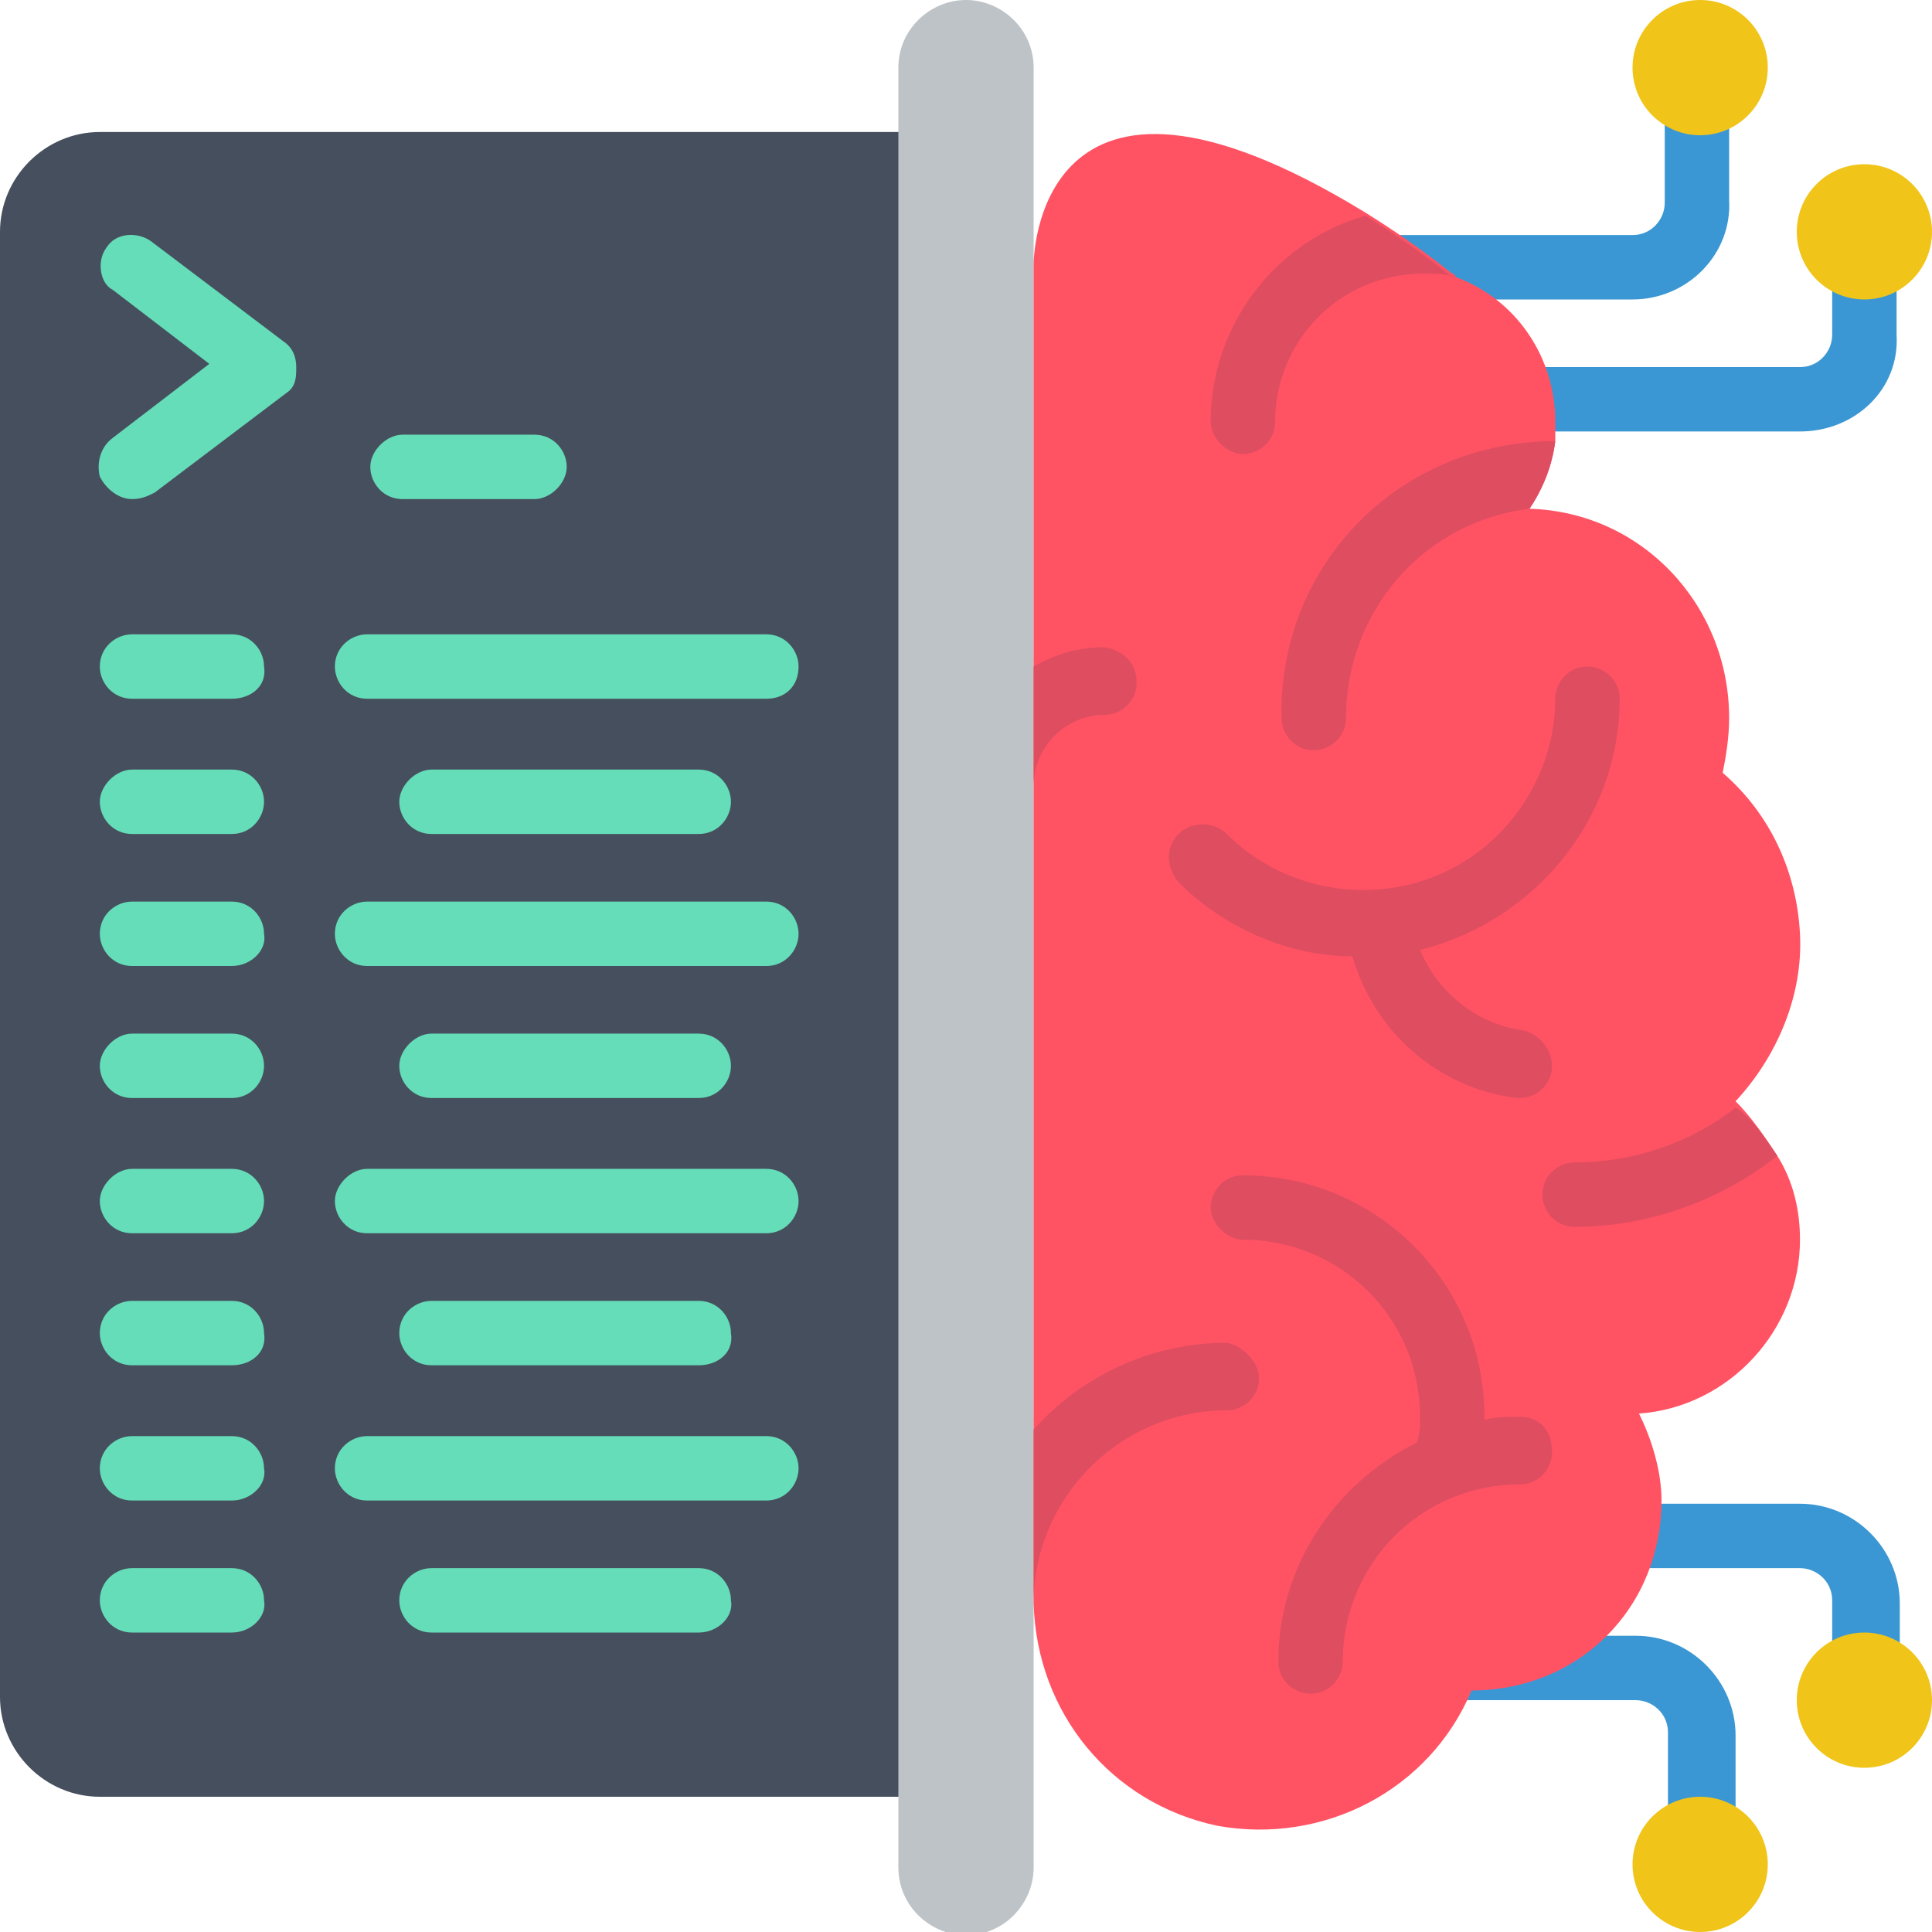 <svg xmlns="http://www.w3.org/2000/svg" xmlns:xlink="http://www.w3.org/1999/xlink" id="Layer_1" x="0px" y="0px" width="60px" height="60px" viewBox="0 0 60 60" style="enable-background:new 0 0 60 60;" xml:space="preserve"><style type="text/css">	.st0{fill-rule:evenodd;clip-rule:evenodd;fill:#464F5D;}	.st1{fill-rule:evenodd;clip-rule:evenodd;fill:#BDC3C7;}	.st2{fill-rule:evenodd;clip-rule:evenodd;fill:#65DDB9;}	.st3{fill-rule:evenodd;clip-rule:evenodd;fill:#3B97D3;}	.st4{fill-rule:evenodd;clip-rule:evenodd;fill:#FF5364;}	.st5{fill-rule:evenodd;clip-rule:evenodd;fill:#DF4D60;}	.st6{fill-rule:evenodd;clip-rule:evenodd;fill:#F0C419;}</style><g id="Page-1">	<g id="_x30_05---Coding-Thinking">		<path id="Path" class="st0" d="M3.1,4.1H30v51.7H3.1c-1.7,0-3.1-1.4-3.1-3.1V7.2C0,5.5,1.4,4.1,3.1,4.1z"></path>		<path id="Rectangle" class="st1" d="M32.1,2.1v55.9c0,1.1-0.9,2.1-2.1,2.1l0,0c-1.1,0-2.1-0.9-2.1-2.1V2.1C27.9,0.9,28.9,0,30,0   l0,0C31.1,0,32.1,0.9,32.1,2.1z"></path>		<g>			<path id="Path_00000182505403302817355230000002374557631398621835_" class="st2" d="M4.1,15.5c-0.4,0-0.8-0.3-1-0.7    c-0.1-0.4,0-0.9,0.4-1.2l3-2.3l-3-2.3C3.1,8.8,3,8.1,3.3,7.7c0.3-0.5,1-0.5,1.4-0.2l4.1,3.1c0.3,0.2,0.4,0.5,0.4,0.8    S9.2,12,8.9,12.2l-4.1,3.1C4.6,15.4,4.4,15.5,4.1,15.5z"></path>			<path id="Path_00000163759863516730950480000011294012104664363185_" class="st2" d="M16.6,15.5h-4.1c-0.6,0-1-0.5-1-1s0.5-1,1-1    h4.1c0.6,0,1,0.5,1,1S17.1,15.5,16.6,15.5z"></path>			<path id="Path_00000161625275630619834660000003512674734744960403_" class="st2" d="M7.2,21.7H4.1c-0.6,0-1-0.5-1-1    c0-0.6,0.5-1,1-1h3.1c0.6,0,1,0.5,1,1C8.3,21.3,7.8,21.7,7.2,21.7z"></path>			<path id="Path_00000142891894895028072130000005844415210122607033_" class="st2" d="M7.2,25.9H4.1c-0.6,0-1-0.5-1-1s0.5-1,1-1    h3.1c0.6,0,1,0.5,1,1S7.8,25.9,7.2,25.9z"></path>			<path id="Path_00000034801226859675550560000007061079721206578609_" class="st2" d="M7.2,30H4.1c-0.6,0-1-0.5-1-1    c0-0.6,0.5-1,1-1h3.1c0.6,0,1,0.5,1,1C8.3,29.5,7.8,30,7.2,30z"></path>			<path id="Path_00000053515787803292961420000011435190706074274466_" class="st2" d="M7.2,34.1H4.1c-0.6,0-1-0.5-1-1s0.5-1,1-1    h3.1c0.6,0,1,0.5,1,1S7.8,34.1,7.2,34.1z"></path>			<path id="Path_00000022522029100545427600000005260397938968801206_" class="st2" d="M7.2,38.3H4.1c-0.6,0-1-0.5-1-1s0.5-1,1-1    h3.1c0.6,0,1,0.5,1,1S7.8,38.3,7.2,38.3z"></path>			<path id="Path_00000158746878675725856200000011616864165711770788_" class="st2" d="M7.2,42.4H4.1c-0.6,0-1-0.5-1-1    c0-0.6,0.5-1,1-1h3.1c0.6,0,1,0.5,1,1C8.3,42,7.8,42.4,7.2,42.4z"></path>			<path id="Path_00000078027414290232307120000014494825060784753598_" class="st2" d="M7.2,46.6H4.1c-0.6,0-1-0.5-1-1    c0-0.6,0.5-1,1-1h3.1c0.6,0,1,0.5,1,1C8.3,46.1,7.8,46.6,7.2,46.6z"></path>			<path id="Path_00000049917900190435530490000012465301283416598404_" class="st2" d="M7.2,50.7H4.1c-0.6,0-1-0.5-1-1    c0-0.6,0.5-1,1-1h3.1c0.6,0,1,0.5,1,1C8.3,50.2,7.8,50.7,7.2,50.7z"></path>			<path id="Path_00000091713195564455219980000018086039113662730160_" class="st2" d="M23.8,21.7H11.4c-0.6,0-1-0.5-1-1    c0-0.6,0.5-1,1-1h12.4c0.6,0,1,0.5,1,1C24.8,21.3,24.4,21.7,23.8,21.7z"></path>			<path id="Path_00000062876640294701765940000015755243176153722525_" class="st2" d="M21.7,25.9h-8.3c-0.6,0-1-0.5-1-1s0.5-1,1-1    h8.3c0.6,0,1,0.5,1,1S22.3,25.9,21.7,25.9z"></path>			<path id="Path_00000051355402346959885340000001138038534562182556_" class="st2" d="M23.8,30H11.4c-0.6,0-1-0.5-1-1    c0-0.6,0.5-1,1-1h12.4c0.6,0,1,0.5,1,1C24.8,29.5,24.4,30,23.8,30z"></path>			<path id="Path_00000001654234003130474370000002199829083229051264_" class="st2" d="M21.7,34.1h-8.3c-0.6,0-1-0.5-1-1s0.5-1,1-1    h8.3c0.6,0,1,0.5,1,1S22.3,34.1,21.7,34.1z"></path>			<path id="Path_00000135660071979171820990000017341747417136670374_" class="st2" d="M23.8,38.3H11.4c-0.6,0-1-0.5-1-1s0.5-1,1-1    h12.4c0.6,0,1,0.5,1,1S24.4,38.3,23.8,38.3z"></path>			<path id="Path_00000096048382981185268430000015010165885609118099_" class="st2" d="M21.7,42.4h-8.3c-0.6,0-1-0.5-1-1    c0-0.6,0.5-1,1-1h8.3c0.6,0,1,0.5,1,1C22.8,42,22.3,42.4,21.7,42.4z"></path>			<path id="Path_00000065065313369162815800000009335270407167575462_" class="st2" d="M23.8,46.6H11.4c-0.6,0-1-0.5-1-1    c0-0.6,0.5-1,1-1h12.4c0.6,0,1,0.5,1,1C24.8,46.1,24.4,46.6,23.8,46.6z"></path>			<path id="Path_00000142897706981766923630000010130896913050844318_" class="st2" d="M21.7,50.7h-8.3c-0.6,0-1-0.5-1-1    c0-0.6,0.5-1,1-1h8.3c0.6,0,1,0.5,1,1C22.8,50.2,22.3,50.7,21.7,50.7z"></path>		</g>		<path id="Path_00000121999583461704876080000007153095847235741843_" class="st3" d="M50.7,9.3h-8.8c-0.6,0-1-0.5-1-1   c0-0.6,0.5-1,1-1h8.8c0.6,0,1-0.5,1-1V2.1c0-0.6,0.5-1,1-1c0.6,0,1,0.5,1,1v4.1C53.8,7.9,52.4,9.3,50.7,9.3z"></path>		<path id="Path_00000126286987954189360890000012451621305230978188_" class="st3" d="M52.8,59.5c-0.6,0-1-0.5-1-1v-4.7   c0-0.6-0.5-1-1-1h-6.2c-0.6,0-1-0.5-1-1c0-0.6,0.5-1,1-1h6.2c1.7,0,3.1,1.4,3.1,3.1v4.7c0,0.3-0.1,0.5-0.3,0.7   C53.3,59.4,53,59.5,52.8,59.5z"></path>		<path id="Path_00000181795448841335413650000002886253170834849215_" class="st3" d="M57.9,53.8c-0.6,0-1-0.5-1-1v-3.1   c0-0.6-0.5-1-1-1h-7.2c-0.6,0-1-0.5-1-1c0-0.6,0.5-1,1-1h7.2c1.7,0,3.1,1.4,3.1,3.1v3.1C59,53.3,58.5,53.8,57.9,53.8z"></path>		<path id="Path_00000096761840919804576710000002232593267267083946_" class="st3" d="M55.9,13.4H45.2c-0.6,0-1-0.5-1-1   c0-0.6,0.5-1,1-1h10.7c0.6,0,1-0.5,1-1V6.7c0-0.6,0.5-1,1-1s1,0.5,1,1v3.7C59,12.1,57.6,13.4,55.9,13.4z"></path>		<path id="Path_00000182519694644199388380000017302710469618298248_" class="st4" d="M55.2,35.9c0.5,0.8,0.7,1.7,0.7,2.6   c0,2.8-2.2,5.2-5,5.4c0.4,0.8,0.7,1.8,0.7,2.7c0,1.6-0.6,3.1-1.7,4.2c-1.1,1.1-2.6,1.7-4.2,1.7c-1.3,3.1-4.6,4.8-7.9,4.2   c-3.3-0.7-5.6-3.5-5.7-6.9V8.2c0,0,0-7.9,10.3-1.6c0.8,0.5,1.7,1.1,2.7,1.9l0,0c0,0,0.1,0,0.1,0.1c1.9,0.7,3.1,2.5,3.1,4.5   c0,0.2,0,0.4,0,0.6c-0.1,0.8-0.4,1.5-0.8,2.1c0,0,0,0,0,0c3.5,0.1,6.2,3,6.2,6.5c0,0.6-0.1,1.2-0.2,1.7c1.5,1.3,2.3,3.1,2.4,5   s-0.7,3.8-2,5.2l0,0C54.4,34.7,54.8,35.3,55.2,35.9L55.2,35.9z"></path>		<path id="Path_00000089546571908487496960000000457929264710276247_" class="st5" d="M48.3,13.7c-0.1,0.8-0.4,1.5-0.8,2.1   c-3.3,0.4-5.7,3.2-5.7,6.5c0,0.6-0.5,1-1,1c-0.6,0-1-0.5-1-1C39.7,17.5,43.5,13.7,48.3,13.7z"></path>		<path id="Path_00000137852340506257867650000003029339335605562260_" class="st5" d="M55.2,35.9c-1.8,1.4-4,2.2-6.3,2.2   c-0.6,0-1-0.5-1-1c0-0.6,0.5-1,1-1c1.8,0,3.6-0.6,5-1.7C54.4,34.7,54.8,35.3,55.2,35.9L55.2,35.9z"></path>		<path id="Path_00000105412464337212353080000008400184182370121348_" class="st5" d="M45.2,8.6c-0.3-0.1-0.7-0.1-1-0.1   c-2.6,0-4.6,2.1-4.6,4.6c0,0.6-0.5,1-1,1s-1-0.5-1-1c0-3,2-5.6,4.8-6.4c0.8,0.5,1.7,1.1,2.7,1.9l0,0C45.1,8.5,45.2,8.6,45.2,8.6   L45.2,8.6z"></path>		<path id="Path_00000176045029819659920050000008663936716206166928_" class="st5" d="M47.1,34.1c0,0,0.1,0,0.1,0c0.5,0,1-0.4,1-1   c0-0.5-0.4-1-0.9-1.1c-1.4-0.2-2.6-1.1-3.2-2.5c3.6-0.9,6.2-4.1,6.2-7.8c0-0.6-0.5-1-1-1c-0.6,0-1,0.5-1,1c0,2.4-1.5,4.6-3.7,5.5   c-2.2,0.9-4.8,0.4-6.5-1.3c-0.4-0.4-1.1-0.4-1.5,0s-0.4,1,0,1.5c1.4,1.4,3.4,2.3,5.4,2.3C42.7,32.1,44.7,33.8,47.1,34.1L47.1,34.1   z"></path>		<path id="Path_00000006678091247609036410000012036400516331400345_" class="st5" d="M47.2,44c-0.4,0-0.8,0-1.1,0.1   c0,0,0-0.1,0-0.1c0-4.2-3.4-7.5-7.5-7.5c-0.6,0-1,0.5-1,1s0.5,1,1,1c3,0,5.5,2.4,5.5,5.5c0,0.3,0,0.5-0.1,0.8   c-2.6,1.3-4.3,3.9-4.3,6.8c0,0.6,0.5,1,1,1c0.6,0,1-0.5,1-1c0-3,2.4-5.5,5.5-5.5c0.6,0,1-0.5,1-1C48.2,44.4,47.8,44,47.2,44z"></path>		<path id="Path_00000150075250913989005820000005190296384353618614_" class="st5" d="M35.3,21.2c0,0.6-0.5,1-1,1   c-1.2,0-2.2,1-2.2,2.2v-3.7c0.7-0.4,1.4-0.6,2.2-0.6C34.9,20.2,35.3,20.6,35.3,21.2L35.3,21.2z"></path>		<path id="Path_00000167386322542490705560000014415648679663691688_" class="st5" d="M39.1,42.8c0,0.6-0.5,1-1,1c-3.3,0-6,2.7-6,6   v-5.4c1.5-1.7,3.7-2.7,6-2.7C38.6,41.8,39.1,42.3,39.1,42.8L39.1,42.8z"></path>		<circle id="Oval" class="st6" cx="52.8" cy="2.1" r="2.1"></circle>		<circle id="Oval_00000103256016870049814060000006995970566990979233_" class="st6" cx="57.9" cy="7.2" r="2.1"></circle>		<circle id="Oval_00000042703295080409978610000003721089773286378426_" class="st6" cx="52.8" cy="57.9" r="2.1"></circle>		<circle id="Oval_00000079486006431298471870000002239160969385169852_" class="st6" cx="57.9" cy="52.8" r="2.1"></circle>	</g></g></svg>